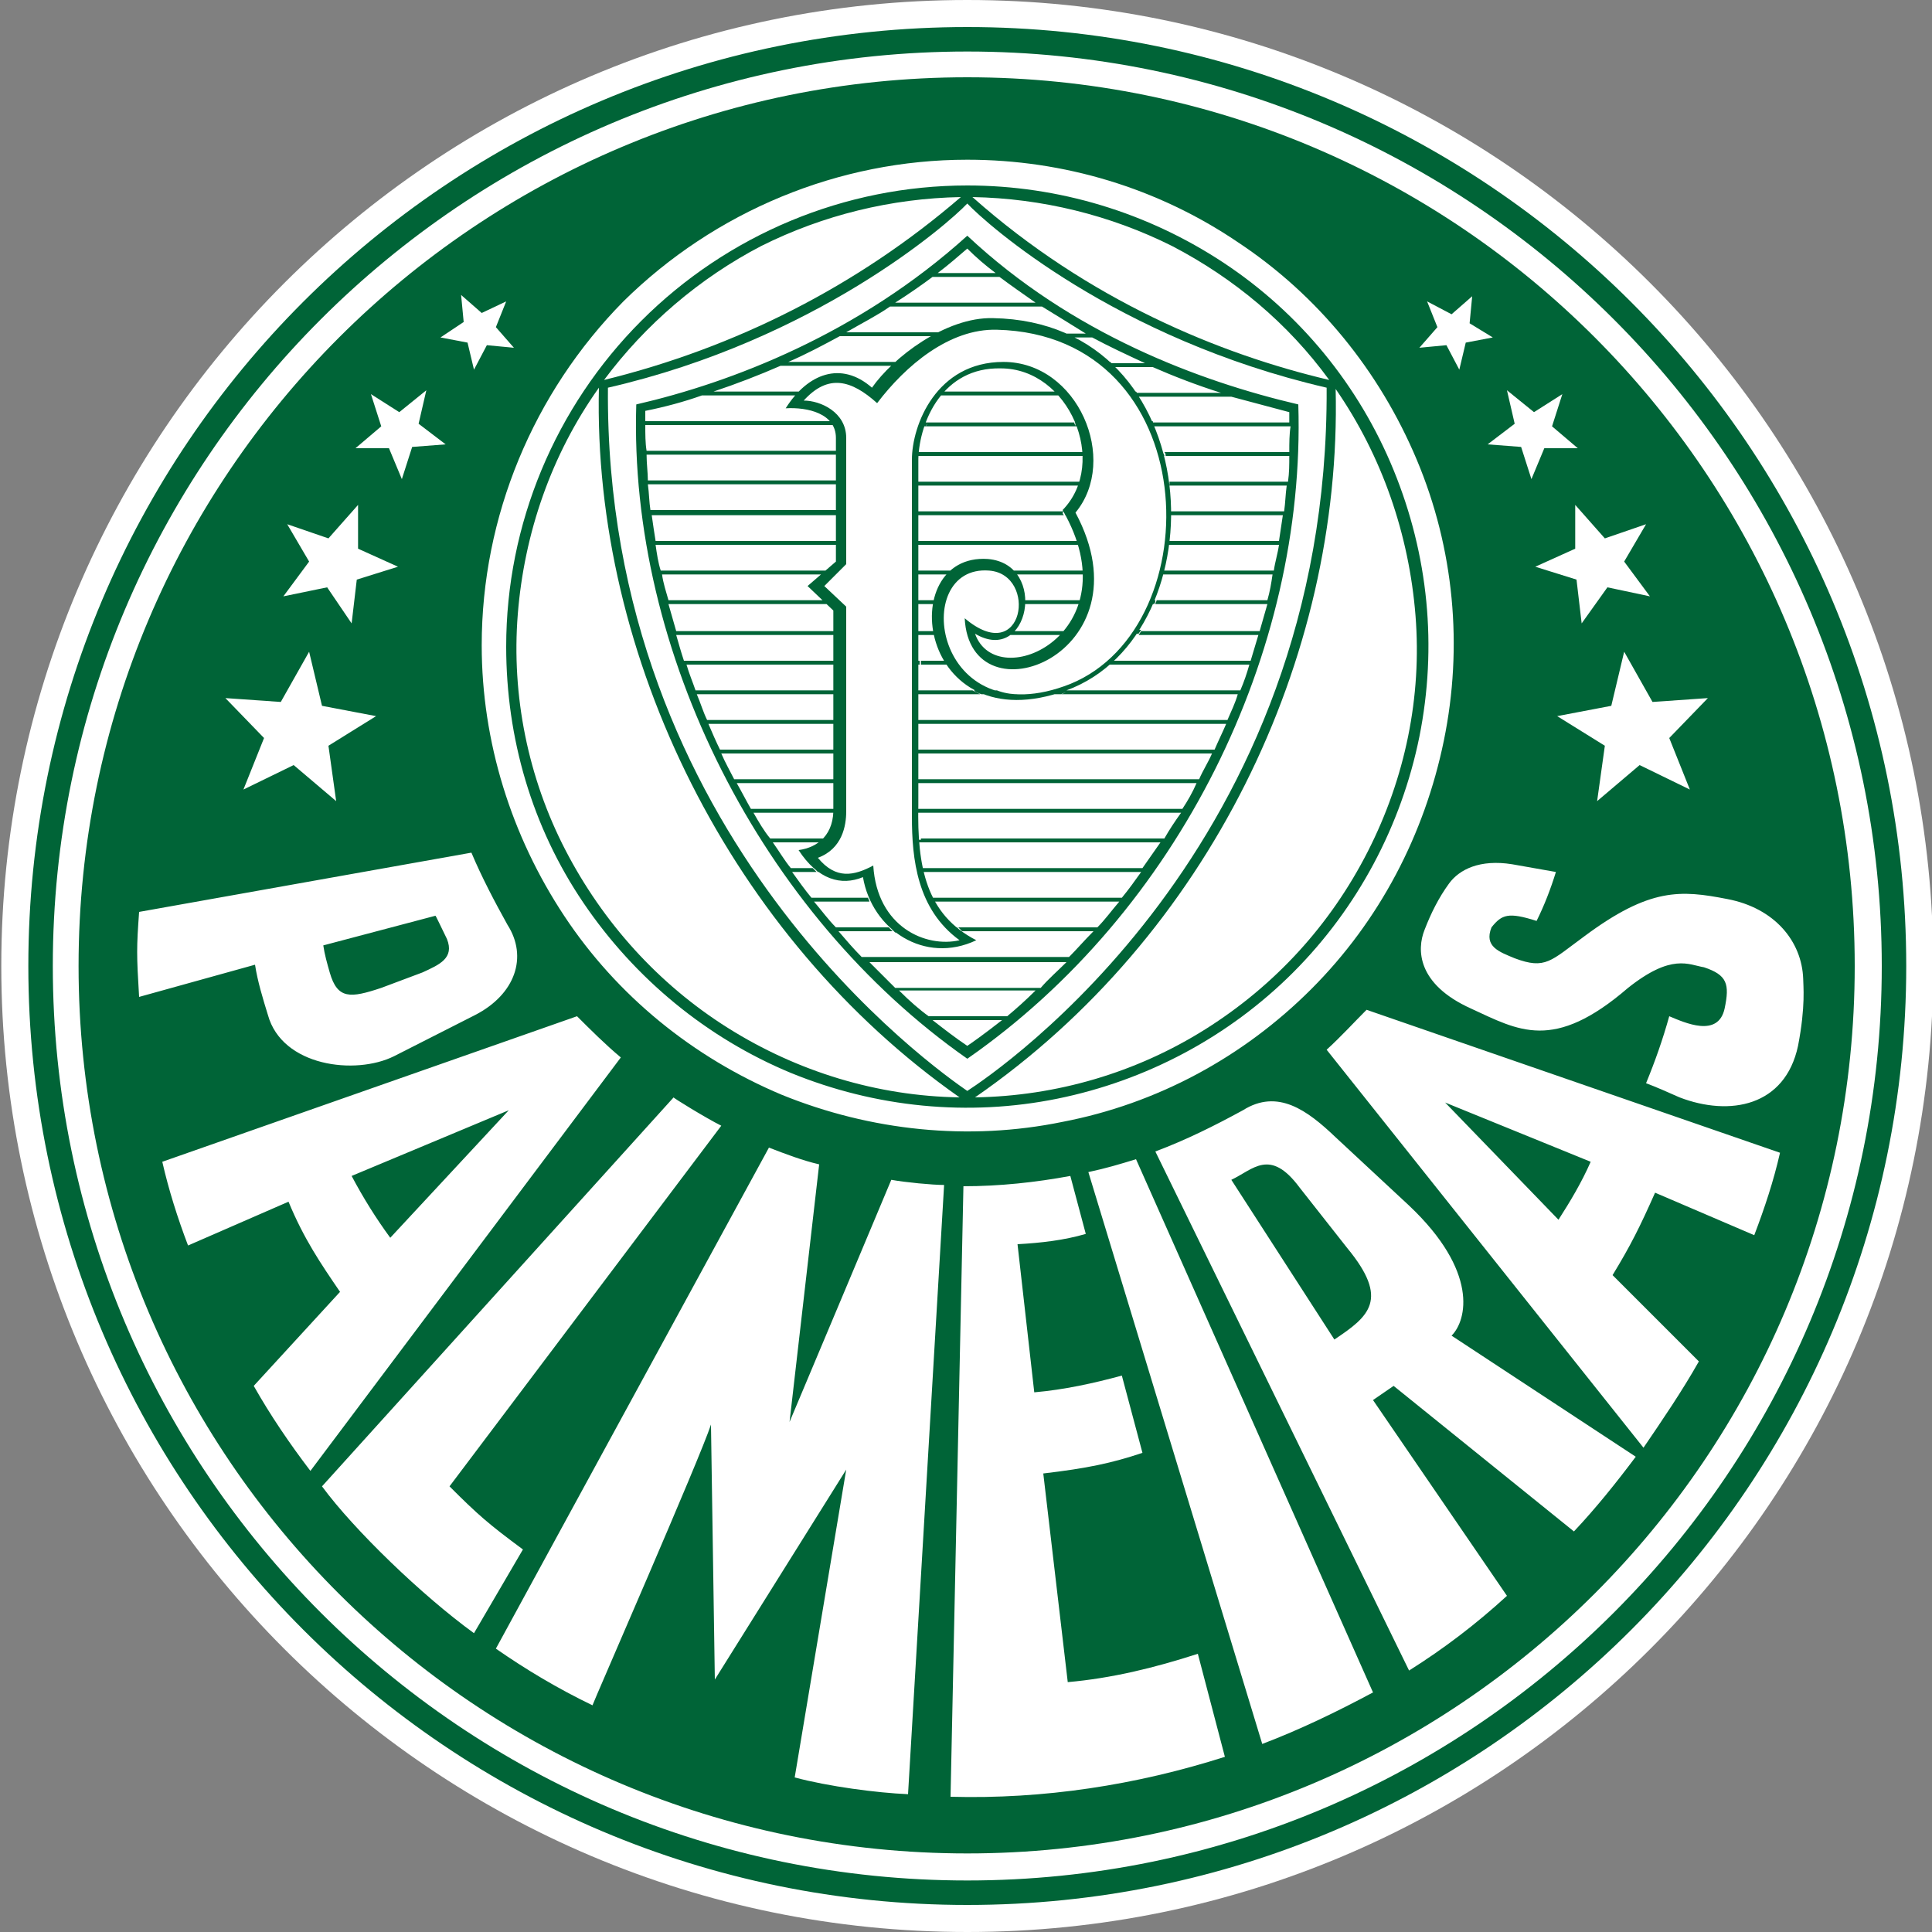 <?xml version="1.0" encoding="utf-8"?>
<!-- Generator: Adobe Illustrator 27.2.0, SVG Export Plug-In . SVG Version: 6.00 Build 0)  -->
<svg version="1.2" baseProfile="tiny" id="Layer_1" xmlns="http://www.w3.org/2000/svg" xmlns:xlink="http://www.w3.org/1999/xlink"
	 x="0px" y="0px" viewBox="0 0 150 150" overflow="visible" xml:space="preserve">
<rect x="0" y="0" width="150" height="150" fill="#808080" stroke="none"/>
<path fill-rule="evenodd" fill="#FFFFFF" d="M75.1,0c41.4,0,75,33.6,75,75c0,41.4-33.6,75-75,75c-41.4,0-75-33.6-75-75
	C0.1,33.6,33.7,0,75.1,0z"/>
<path fill-rule="evenodd" fill="#006437" d="M75.1,2.1c40.2,0,72.9,32.6,72.9,72.9c0,40.2-32.6,72.9-72.9,72.9
	c-40.2,0-72.9-32.6-72.9-72.9C2.2,34.7,34.8,2.1,75.1,2.1z M75.1,4c39.2,0,71,31.8,71,71c0,39.2-31.8,71-71,71
	c-39.2,0-71-31.8-71-71C4.1,35.8,35.9,4,75.1,4z"/>
<path fill-rule="evenodd" fill="#006437" d="M75.1,6C113.2,6,144,36.9,144,75c0,38.1-30.9,68.9-68.9,68.9C37,143.9,6.1,113.1,6.1,75
	C6.1,36.9,37,6,75.1,6z M75.1,12.4c7.5,0,14.8,2.2,21,6.4c6.2,4.1,11,10,13.9,16.9c2.9,6.9,3.6,14.5,2.1,21.8
	c-1.5,7.3-5,14-10.3,19.3c-5.3,5.3-12,8.9-19.3,10.3c-7.3,1.5-14.9,0.7-21.8-2.1c-6.9-2.9-12.8-7.7-16.9-13.9s-6.4-13.5-6.4-21
	c0-10,4-19.6,11-26.7C55.5,16.4,65.1,12.4,75.1,12.4z M36.6,66.2c0.8,1.9,1.8,3.8,2.8,5.6c1.6,2.5,0.6,5.4-2.5,7L30.6,82
	c-3,1.5-8.7,0.8-9.8-3.2c-0.4-1.3-0.8-2.6-1-3.9l-9,2.5c-0.2-3.3-0.2-3.8,0-6.6L36.6,66.2z M33.8,71.1l-8.7,2.3
	c0.1,0.7,0.3,1.4,0.5,2.1c0.6,2.1,1.6,2,4,1.2l3.2-1.2c1.3-0.6,2.5-1.1,1.9-2.6C34.3,72.1,33.8,71,33.8,71.1L33.8,71.1z M44.8,78.9
	c1,1,2.2,2.2,3.4,3.2l-24.1,32.1c-1.6-2.1-3.1-4.3-4.4-6.6l6.7-7.3c-1.5-2.2-2.8-4.1-4-7l-7.8,3.4c-0.8-2.1-1.5-4.3-2-6.5L44.8,78.9
	L44.8,78.9z M39.5,86.2l-12.2,5.1c0.9,1.7,1.9,3.3,3,4.8L39.5,86.2L39.5,86.2z M25,115.4l27.3-30.2c-0.1,0,2.5,1.6,3.7,2.2l-21.1,28
	c2.2,2.2,3,2.9,5.7,4.9l-3.8,6.5C32.8,123.9,27.5,118.8,25,115.4L25,115.4z M38.5,128l21.2-38.9c1.3,0.5,2.6,1,3.9,1.3l-2.3,20
	c0.6-1.4,7.9-18.8,7.9-18.8c1.1,0.2,3.2,0.4,4.1,0.4l-2.8,47.3c-2.4-0.1-6.2-0.6-8.8-1.3l4-23.9l-10.2,16.3l-0.3-19.8
	c-0.8,2.5-9.2,21.7-9.2,21.8C43.3,131.1,40.8,129.6,38.5,128L38.5,128z M83.1,91.3c-2.7,0.5-5.5,0.8-8.3,0.8l-1,47.4
	c7.2,0.2,14.4-0.9,21.3-3.1l-2.1-8c-3.4,1.1-6.7,1.9-10.1,2.2l-1.9-16.2c3.4-0.4,5.3-0.8,7.7-1.6l-1.6-6c-2.2,0.6-4.5,1.1-6.8,1.3
	L79,96.6c1.8-0.1,3.6-0.3,5.3-0.8L83.1,91.3L83.1,91.3z M84.5,91c1.4-0.3,2.4-0.6,3.7-1l18.4,41.4c-2.8,1.5-5.7,2.9-8.6,4L84.5,91z
	 M109.4,129.7L89.7,89.4c2.4-0.9,4.6-2,6.8-3.2c2.7-1.7,5,0,7.2,2.1l5.7,5.3c5.4,5.1,4.5,8.9,3.3,10.1l14.3,9.4
	c-1.5,2-3.1,4-4.8,5.8l-14-11.3l-1.6,1.1l10.4,15.2C114.6,126.1,112.1,128,109.4,129.7L109.4,129.7z M103.6,104
	c2.7-1.8,4.3-3.1,1-7.1l-3.7-4.7c-2.3-3.1-3.6-1.4-5.3-0.6L103.6,104z M106.1,78.4c-1,1-2,2.1-3.1,3.1l24.6,30.9
	c1.5-2.2,3-4.4,4.3-6.7l-6.7-6.7c1.4-2.3,2.1-3.7,3.3-6.4l7.7,3.3c0.8-2.1,1.5-4.2,2-6.4L106.1,78.4L106.1,78.4z M112.2,85.6
	l11.3,4.6c-0.7,1.6-1.6,3.1-2.5,4.5L112.2,85.6z M119.3,71.5c0.6-1.2,1.1-2.5,1.5-3.8l-3.4-0.6c-2.5-0.4-4.1,0.4-4.9,1.5
	c-0.8,1.1-1.4,2.3-1.9,3.6c-0.6,1.5-0.6,4.2,3.6,6.1c3.7,1.7,6.4,3.4,12.2-1.6c3.4-2.7,4.7-1.8,5.9-1.6c1.8,0.6,2,1.3,1.6,3.2
	c-0.5,2.3-3.1,1.1-4.3,0.6c-0.5,1.8-1.1,3.5-1.8,5.2c0.8,0.3,1.7,0.7,2.6,1.1c3.9,1.5,8.2,0.7,9.2-4c0.6-3.1,0.4-4.7,0.4-5.2
	c-0.1-2.9-2.2-5.5-5.9-6.2c-3.6-0.7-6-0.9-11.1,2.9c-2.6,1.9-3,2.6-5.4,1.7c-1.2-0.5-2.4-0.9-1.8-2.4
	C116.6,71,117.1,70.8,119.3,71.5L119.3,71.5z M39.3,23.4l-0.8,2l1.4,1.6l-2.1-0.2l-1,1.9l-0.5-2.1l-2.1-0.4L36,25l-0.2-2.1l1.6,1.4
	L39.3,23.4L39.3,23.4z M33.1,30.3l-0.6,2.6l2.1,1.6L32,34.7l-0.8,2.5l-1-2.4l-2.6,0l2-1.7l-0.8-2.5l2.2,1.4L33.1,30.3L33.1,30.3z
	 M27.8,39.2l0,3.4l3.1,1.4l-3.2,1l-0.4,3.4l-1.9-2.8L22,46.3l2-2.7l-1.7-2.9l3.2,1.1L27.8,39.2L27.8,39.2z M24,50.6l1,4.2l4.2,0.8
	l-3.7,2.3l0.6,4.3l-3.3-2.8l-3.9,1.9l1.6-4l-3-3.1l4.3,0.3L24,50.6L24,50.6z M126.1,50.6l-1,4.2l-4.2,0.8l3.7,2.3l-0.6,4.3l3.3-2.8
	l3.9,1.9l-1.6-4l3-3.1l-4.3,0.3L126.1,50.6L126.1,50.6z M122.3,39.2l0,3.4l-3.1,1.4l3.2,1l0.4,3.4l2-2.8l3.3,0.7l-2-2.7l1.7-2.9
	l-3.2,1.1L122.3,39.2L122.3,39.2z M117,30.3l0.6,2.6l-2.1,1.6l2.6,0.2l0.8,2.5l1-2.4l2.6,0l-2-1.7l0.8-2.5l-2.2,1.4L117,30.3
	L117,30.3z M110.8,23.4l0.8,2l-1.4,1.6l2.1-0.2l1,1.9l0.5-2.1l2.1-0.4l-1.8-1.1l0.2-2.1l-1.6,1.4L110.8,23.4L110.8,23.4z"/>
<path fill-rule="evenodd" fill="#006437" d="M75.1,14.4c7.1,0,14,2.1,19.9,6c5.9,3.9,10.5,9.5,13.2,16.1s3.4,13.7,2,20.7
	c-1.4,6.9-4.8,13.3-9.8,18.3c-5,5-11.4,8.4-18.3,9.8c-6.9,1.4-14.1,0.7-20.7-2c-6.5-2.7-12.1-7.3-16.1-13.2s-6-12.8-6-19.9
	c0-9.5,3.8-18.6,10.5-25.3S65.6,14.4,75.1,14.4z M103.7,30.2c0.5,21-9.9,42.5-28,55c6.3-0.1,12.5-1.9,17.9-5.3
	c5.4-3.4,9.7-8.1,12.6-13.8c2.9-5.7,4.2-12,3.7-18.3S107.3,35.4,103.7,30.2z M74.5,85.2C56.8,72.8,46,51,46.5,30.1
	c-3.7,5.2-5.8,11.3-6.3,17.6s0.8,12.7,3.7,18.3s7.2,10.4,12.6,13.8S68.1,85.1,74.5,85.2L74.5,85.2z M46.9,29.5
	c10.2-2.5,19.7-7.3,27.7-14.2c-5.4,0.1-10.7,1.4-15.5,3.8C54.3,21.6,50.1,25.2,46.9,29.5z M75.5,15.3c9,8,19.2,12.2,27.7,14.2
	c-3.2-4.4-7.4-7.9-12.2-10.4C86.2,16.7,80.9,15.4,75.5,15.3z M103,30.1c-16.4-3.8-26.4-12.7-27.9-14.3c-1.5,1.6-11.8,10.6-27.9,14.3
	c-0.3,35,25.6,53,27.9,54.6C77.4,83.2,103.2,65.8,103,30.1z"/>
<path fill="#006437" d="M100.8,31.4c0.6,19.3-9.3,39.4-25.7,50.8c-16-11.2-26.3-31.6-25.7-50.8c7.4-1.7,17.3-5.5,25.7-13.1
	C83.2,25.9,93.1,29.6,100.8,31.4z M72.8,21.2h4.5c-0.8-0.6-1.5-1.2-2.2-1.9C74.4,19.9,73.6,20.6,72.8,21.2z M77.6,21.5h-5.2
	c-0.8,0.6-1.8,1.3-2.9,2h10.9C79.4,22.8,78.4,22.1,77.6,21.5L77.6,21.5z M80.9,23.8H69.1c-1,0.7-2.2,1.3-3.4,2h7.4
	c-0.2,0.1-0.4,0.2-0.6,0.3h-7.3c-1.3,0.7-2.6,1.4-4,2h8.5c-0.1,0.1-0.2,0.2-0.3,0.3h-8.8c-1.6,0.7-3.4,1.4-5.2,2h6.8
	c-0.1,0.1-0.2,0.2-0.3,0.3h-7.4c-1.4,0.5-2.9,0.9-4.4,1.2c0,0.3,0,0.5,0,0.8h14.4c0.1,0.1,0.1,0.2,0.2,0.3H50.1c0,0.7,0,1.4,0.1,2
	h14.8v0.3H50.2c0,0.7,0.1,1.4,0.1,2h14.6v0.3H50.3c0.1,0.7,0.1,1.4,0.2,2h14.4V40H50.6c0.1,0.7,0.2,1.4,0.3,2h14v0.3h-14
	c0.1,0.7,0.2,1.4,0.4,2h13.8l-0.3,0.3H51.4c0.1,0.7,0.3,1.3,0.5,2h12.3l0.3,0.3H51.9c0.2,0.7,0.4,1.4,0.6,2.1h12.5v0.3H52.5
	c0.2,0.7,0.4,1.4,0.6,2h11.8v0.3H53.3c0.2,0.7,0.5,1.4,0.7,2h10.9v0.3H54.1c0.3,0.7,0.5,1.4,0.8,2h10v0.3h-9.9
	c0.3,0.7,0.6,1.4,0.9,2h8.9v0.3h-8.8c0.3,0.7,0.7,1.4,1,2h7.8v0.3h-7.6c0.4,0.7,0.7,1.3,1.1,2h6.5c0,0.1,0,0.2,0,0.3h-6.3
	c0.4,0.7,0.8,1.4,1.3,2h4.4c-0.1,0.1-0.2,0.2-0.3,0.3H60c0.5,0.7,0.9,1.4,1.4,2h1.7c0.1,0.1,0.2,0.2,0.3,0.3h-1.9
	c0.5,0.7,1,1.4,1.5,2h4.4c0,0.1,0.1,0.2,0.1,0.3h-4.3c0.6,0.7,1.1,1.4,1.7,2h4.1c0.1,0.1,0.2,0.2,0.3,0.3h-4.2
	c0.6,0.7,1.2,1.4,1.8,2H83c0.6-0.6,1.2-1.3,1.9-2H74.7c-0.1-0.1-0.2-0.2-0.3-0.3h10.8c0.6-0.6,1.1-1.3,1.7-2H72.7
	c-0.1-0.1-0.1-0.2-0.1-0.3h14.5c0.5-0.6,1-1.3,1.5-2H71.8c0-0.1,0-0.2-0.1-0.3h17c0.5-0.7,0.9-1.3,1.4-2H71.5c0-0.1,0-0.2,0-0.3
	h18.9c0.4-0.7,0.8-1.3,1.3-2H71.4c0-0.1,0-0.2,0-0.3h20.4c0.4-0.6,0.8-1.3,1.1-2H71.4v-0.3h21.7c0.3-0.7,0.7-1.3,1-2H71.4v-0.3h22.9
	c0.3-0.7,0.6-1.3,0.9-2H71.4v-0.3h23.9c0.3-0.7,0.6-1.3,0.8-2H82.4l0.5-0.2c0.1,0,0.2-0.1,0.3-0.1h13.1c0.3-0.7,0.5-1.3,0.7-2H86.4
	c0.1-0.1,0.2-0.2,0.3-0.3h10.4c0.2-0.7,0.4-1.3,0.6-2h-9.3l0.2-0.3h9.2c0.2-0.7,0.4-1.4,0.6-2.1h-8.7c0-0.1,0.1-0.2,0.1-0.3h8.6
	c0.2-0.7,0.3-1.3,0.4-2h-8.4c0-0.1,0-0.2,0.1-0.3h8.4c0.1-0.7,0.3-1.3,0.4-2h-8.4c0-0.1,0-0.2,0-0.3h8.4c0.1-0.7,0.2-1.3,0.3-2H91
	c0-0.1,0-0.2,0-0.3h8.7c0.1-0.7,0.1-1.3,0.2-2h-9c0-0.1,0-0.2,0-0.3h9.1c0.1-0.7,0.1-1.3,0.1-2h-9.6c0-0.1,0-0.2-0.1-0.3h9.7
	c0-0.7,0-1.4,0.1-2H89.6c0-0.1-0.1-0.2-0.1-0.3h10.6c0-0.3,0-0.5,0-0.8c-1.5-0.4-3-0.8-4.5-1.2h-7.2c-0.1-0.1-0.1-0.2-0.2-0.3h6.6
	c-1.9-0.6-3.7-1.3-5.3-2h-3c-0.1-0.1-0.2-0.2-0.3-0.3h2.7c-1.5-0.7-2.8-1.3-4.1-2h-1.7c-0.2-0.1-0.4-0.2-0.7-0.3h1.9
	C83,25.1,81.9,24.4,80.9,23.8L80.9,23.8z M73.1,25.8h0.8c-0.2,0.1-0.4,0.2-0.6,0.3h-0.7C72.7,26,72.9,25.9,73.1,25.8L73.1,25.8z
	 M69.7,28.1h0.8c-0.1,0.1-0.2,0.2-0.3,0.3h-0.8L69.7,28.1L69.7,28.1z M62.1,30.4h0.5c-0.1,0.1-0.2,0.2-0.3,0.3h-0.5
	C61.9,30.6,62,30.5,62.1,30.4L62.1,30.4z M64.5,32.7h0.6c0,0.1,0,0.2,0.1,0.3h-0.5C64.6,32.9,64.5,32.8,64.5,32.7z M64.9,35.1h0.2
	v0.3h-0.2V35.1z M64.9,37.4h0.2v0.3h-0.2L64.9,37.4L64.9,37.4z M64.9,39.7h0.2V40h-0.2L64.9,39.7L64.9,39.7z M64.9,42h0.2v0.3h-0.2
	V42z M64.1,46.6h0.4l0.3,0.3h-0.4L64.1,46.6L64.1,46.6z M64.9,49h0.2v0.3h-0.2V49L64.9,49z M64.9,51.3h0.2v0.3h-0.2V51.3z
	 M64.9,53.6h0.2v0.3h-0.2V53.6z M64.9,55.9h0.2v0.3h-0.2V55.9z M64.9,58.2h0.2v0.3h-0.2V58.2z M64.9,60.5h0.2v0.3h-0.2V60.5z
	 M64.9,62.8h0.2v0.3h-0.2C64.9,63,64.9,62.9,64.9,62.8L64.9,62.8z M64.2,65.1h0.8c0,0.1,0,0.1,0,0.2l0,0.1h-1
	C64,65.3,64.1,65.2,64.2,65.1L64.2,65.1z M63.2,67.4h0.6c0.1,0.1,0.3,0.2,0.5,0.3h-0.8C63.4,67.6,63.3,67.5,63.2,67.4z M67.6,69.7
	h0.6c0,0.1,0.1,0.2,0.1,0.3h-0.6C67.7,69.9,67.6,69.8,67.6,69.7z M69.2,72.1h0.6c0.1,0.1,0.2,0.2,0.3,0.3h-0.6
	C69.4,72.3,69.3,72.2,69.2,72.1z M74.7,72.3h-0.8c-0.1-0.1-0.2-0.2-0.3-0.3h0.7C74.5,72.2,74.6,72.3,74.7,72.3z M72.7,70h-0.5
	c0-0.1-0.1-0.2-0.1-0.3h0.5C72.6,69.8,72.7,69.9,72.7,70L72.7,70z M71.8,67.7h-0.5c0-0.1,0-0.2-0.1-0.3h0.5
	C71.8,67.5,71.8,67.6,71.8,67.7L71.8,67.7z M71.5,65.4h-0.6v0v-0.2h0.6C71.5,65.2,71.5,65.3,71.5,65.4L71.5,65.4z M71.4,63.1h-0.5
	v-0.3h0.5C71.4,62.9,71.4,63,71.4,63.1L71.4,63.1z M71.4,60.8h-0.5v-0.3h0.5V60.8z M71.4,58.5h-0.5v-0.3h0.5V58.5z M71.4,56.2h-0.5
	v-0.3h0.5L71.4,56.2L71.4,56.2z M82.4,53.9h-2.3c0.6,0,1.2-0.1,1.8-0.3h1.3c-0.1,0-0.2,0.1-0.3,0.1C82.7,53.8,82.5,53.8,82.4,53.9z
	 M86.4,51.6H86c0.1-0.1,0.2-0.2,0.3-0.3h0.4C86.6,51.4,86.5,51.5,86.4,51.6z M88.4,49.2h-0.3l0.2-0.3h0.3L88.4,49.2z M89.6,46.9
	h-0.2c0-0.1,0.1-0.2,0.1-0.3h0.2C89.7,46.7,89.7,46.8,89.6,46.9z M90.4,44.6h-0.2c0-0.1,0.1-0.2,0.1-0.3h0.2
	C90.5,44.4,90.4,44.5,90.4,44.6z M90.9,42.3h-0.2c0-0.1,0-0.2,0-0.3h0.2C90.9,42.1,90.9,42.2,90.9,42.3z M91,40h-0.2
	c0-0.1,0-0.2,0-0.3H91C91,39.8,91,39.9,91,40L91,40z M90.9,37.7h-0.1c0-0.1,0-0.2,0-0.3h0.1L90.9,37.7z M90.4,35.4h-0.1
	c0-0.1-0.1-0.2-0.1-0.3h0.1C90.3,35.2,90.4,35.3,90.4,35.4L90.4,35.4z M89.6,33L89.6,33c-0.1-0.1-0.2-0.2-0.2-0.3h0.1
	C89.5,32.8,89.6,32.9,89.6,33z M88.4,30.7L88.4,30.7c-0.2-0.1-0.2-0.2-0.3-0.3h0.1C88.3,30.5,88.3,30.6,88.4,30.7z M86.5,28.4h-0.1
	c-0.1-0.1-0.2-0.2-0.3-0.3h0.1C86.3,28.2,86.4,28.3,86.5,28.4z M83.1,26.1h-0.5c-0.3-0.1-0.5-0.2-0.8-0.3h0.6
	C82.6,25.9,82.9,26,83.1,26.1z M71,49h0.5v0.3H71V49L71,49z M71.4,49h1.1c0,0.1,0,0.2,0,0.3h-1.1V49z M72.5,49h0.4
	c0,0.1,0,0.2,0.1,0.3h-0.4C72.5,49.2,72.5,49.1,72.5,49z M70.9,51.3h0.5v0.3h-0.5V51.3z M71.4,51.3h1.9c0.1,0.1,0.1,0.2,0.2,0.3h-2
	V51.3z M73.3,51.3H74c0.1,0.1,0.2,0.2,0.2,0.3h-0.8C73.4,51.5,73.3,51.4,73.3,51.3z M70.9,53.6h0.5v0.3h-0.5V53.6z M71.4,53.6h4.1
	c0.2,0.1,0.4,0.2,0.6,0.3h-4.7L71.4,53.6L71.4,53.6z M75.6,53.6h1.8c0.5,0.2,1.1,0.3,1.6,0.3h-2.8C75.9,53.8,75.7,53.7,75.6,53.6
	L75.6,53.6z M73.1,30.4h0.5c-0.1,0.1-0.2,0.2-0.3,0.3h-0.5C72.9,30.6,73,30.5,73.1,30.4L73.1,30.4z M73.5,30.4h8.3
	c0.1,0.1,0.2,0.2,0.3,0.3h-8.8C73.3,30.6,73.4,30.5,73.5,30.4L73.5,30.4z M81.8,30.4h0.7c0.1,0.1,0.2,0.2,0.2,0.3h-0.6
	C82,30.6,81.9,30.5,81.8,30.4z M71.6,32.8H72c0,0.1-0.1,0.2-0.1,0.3h-0.5L71.6,32.8L71.6,32.8z M72,32.8h11.4c0,0.1,0.1,0.2,0.1,0.3
	H71.9C72,32.9,72,32.8,72,32.8z M83.4,32.8h0.4c0,0.1,0.1,0.2,0.1,0.3h-0.4C83.5,32.9,83.5,32.8,83.4,32.8z M71,35.1h0.5
	c0,0.1,0,0.2,0,0.3H71C71,35.3,71,35.2,71,35.1L71,35.1z M71.5,35.1h12.6c0,0.1,0,0.2,0,0.3H71.4C71.4,35.3,71.5,35.2,71.5,35.1z
	 M84.1,35.1h0.4c0,0.1,0,0.2,0,0.3h-0.4C84.1,35.3,84.1,35.2,84.1,35.1z M71,37.4h0.5v0.3H71L71,37.4L71,37.4z M71.4,37.4h12.5
	c0,0.1-0.1,0.2-0.1,0.3H71.4L71.4,37.4L71.4,37.4z M83.9,37.4h0.5c0,0.1,0,0.2-0.1,0.3h-0.5C83.9,37.6,83.9,37.5,83.9,37.4z
	 M71,39.7h0.5V40H71V39.7z M71.4,39.7h11.2l-0.1,0.1c0,0.1,0.1,0.2,0.1,0.2H71.4L71.4,39.7L71.4,39.7z M82.6,39.7h0.6l-0.1,0.1
	c0,0.1,0.1,0.1,0.1,0.2h-0.5C82.7,39.9,82.6,39.8,82.6,39.7L82.6,39.7L82.6,39.7z M71,42h0.5v0.3H71V42z M71.4,42h12.2l0.1,0.3H71.4
	L71.4,42L71.4,42z M83.6,42H84c0,0.1,0.1,0.2,0.1,0.3h-0.4L83.6,42z M71,44.3h0.5v0.3H71V44.3z M71.4,44.3H74
	c-0.1,0.1-0.2,0.2-0.3,0.3h-2.3V44.3z M74,44.3h1c-0.2,0.1-0.4,0.2-0.6,0.3h-0.7C73.8,44.5,73.9,44.4,74,44.3L74,44.3z M77.6,44.3
	h1.1c0.1,0.1,0.2,0.2,0.3,0.3H78C77.9,44.5,77.7,44.4,77.6,44.3L77.6,44.3z M78.6,44.3h5.5c0,0.1,0,0.2,0,0.3h-5.2
	C78.8,44.5,78.7,44.4,78.6,44.3L78.6,44.3z M84.1,44.3h0.4c0,0.1,0,0.2,0,0.3h-0.4C84.1,44.5,84.1,44.4,84.1,44.3z M71,46.6h0.5v0.3
	H71L71,46.6L71,46.6z M71.4,46.6h1.2c0,0.1,0,0.2-0.1,0.3h-1.1L71.4,46.6L71.4,46.6z M72.6,46.6h0.3c0,0.1-0.1,0.2-0.1,0.3h-0.3
	C72.6,46.8,72.6,46.7,72.6,46.6L72.6,46.6z M79.3,46.6h0.4c0,0.1,0,0.2,0,0.3h-0.3C79.3,46.8,79.3,46.7,79.3,46.6L79.3,46.6z
	 M79.7,46.6h4.2c0,0.1-0.1,0.2-0.1,0.3h-4.2C79.6,46.8,79.6,46.7,79.7,46.6L79.7,46.6z M83.9,46.6h0.5c0,0.1,0,0.2-0.1,0.3h-0.5
	C83.9,46.8,83.9,46.7,83.9,46.6L83.9,46.6z M78.7,49H79c-0.1,0.1-0.2,0.2-0.2,0.3h-0.5C78.4,49.2,78.6,49.1,78.7,49z M79,49h3.7
	c-0.1,0.1-0.2,0.2-0.2,0.3h-3.7C78.8,49.2,78.9,49.1,79,49L79,49z M82.8,49h0.8c-0.1,0.1-0.1,0.2-0.2,0.3h-0.9
	C82.6,49.2,82.7,49.1,82.8,49z M82.8,74.7H67.5c0.7,0.7,1.4,1.4,2,2h11.3C81.4,76,82.1,75.4,82.8,74.7L82.8,74.7z M80.4,76.9H69.8
	c0.8,0.8,1.6,1.5,2.3,2h6.1C78.8,78.4,79.6,77.7,80.4,76.9z M77.8,79.2h-5.4c0.9,0.7,1.8,1.4,2.7,2C75.4,81,76.4,80.3,77.8,79.2
	L77.8,79.2z M62.4,31.1c1.3,0,3.3,0.9,3.3,2.9v9.8l-1.7,1.7l1.7,1.6v15.9c0,1.1-0.3,2.9-2.2,3.6c1.4,1.7,2.8,1.4,4.3,0.6
	c0.3,4.8,4.1,6.4,6.7,5.8c-3.3-2.4-3.7-6.3-3.7-9.6V35.7c0-2.7,1.9-7.6,7.1-7.6c5.8,0,9,7.6,5.6,11.7c5.9,11-8.2,16.4-8.6,8.2
	c4.6,3.9,5.7-3.4,1.9-3.7c-6.2-0.5-4.3,13,6.3,8.8c11-4.5,10.4-27.1-5.7-27.5c-3.7-0.1-7.1,2.8-9.3,5.7C66.1,29.5,64.3,29,62.4,31.1
	L62.4,31.1z M64.9,43.6V34c0-1.9-2.2-2.4-3.9-2.3c1.7-2.7,4.3-3.7,6.7-1.6c1.6-2.3,5.7-5.5,9.4-5.4c16.9,0.3,17.7,24.5,5.7,28.9
	c-11.6,4.2-13.4-10.7-6.1-10.2c4.7,0.4,3.2,8.3-1,5.8c1.7,4.8,12.3-0.1,6.8-9.6c3.6-3.7,0.5-11-4.8-11c-4.5-0.1-6.3,4.1-6.4,7v26.9
	c-0.1,4.8,0.6,8.5,4.5,10.5c-4,1.9-8.1-0.8-8.8-4.9c-1.7,0.7-3.5,0.2-5-2.1c1.5-0.2,2.8-1.2,2.7-3.4V47.4l-2-1.9L64.9,43.6
	L64.9,43.6z"/>
</svg>
